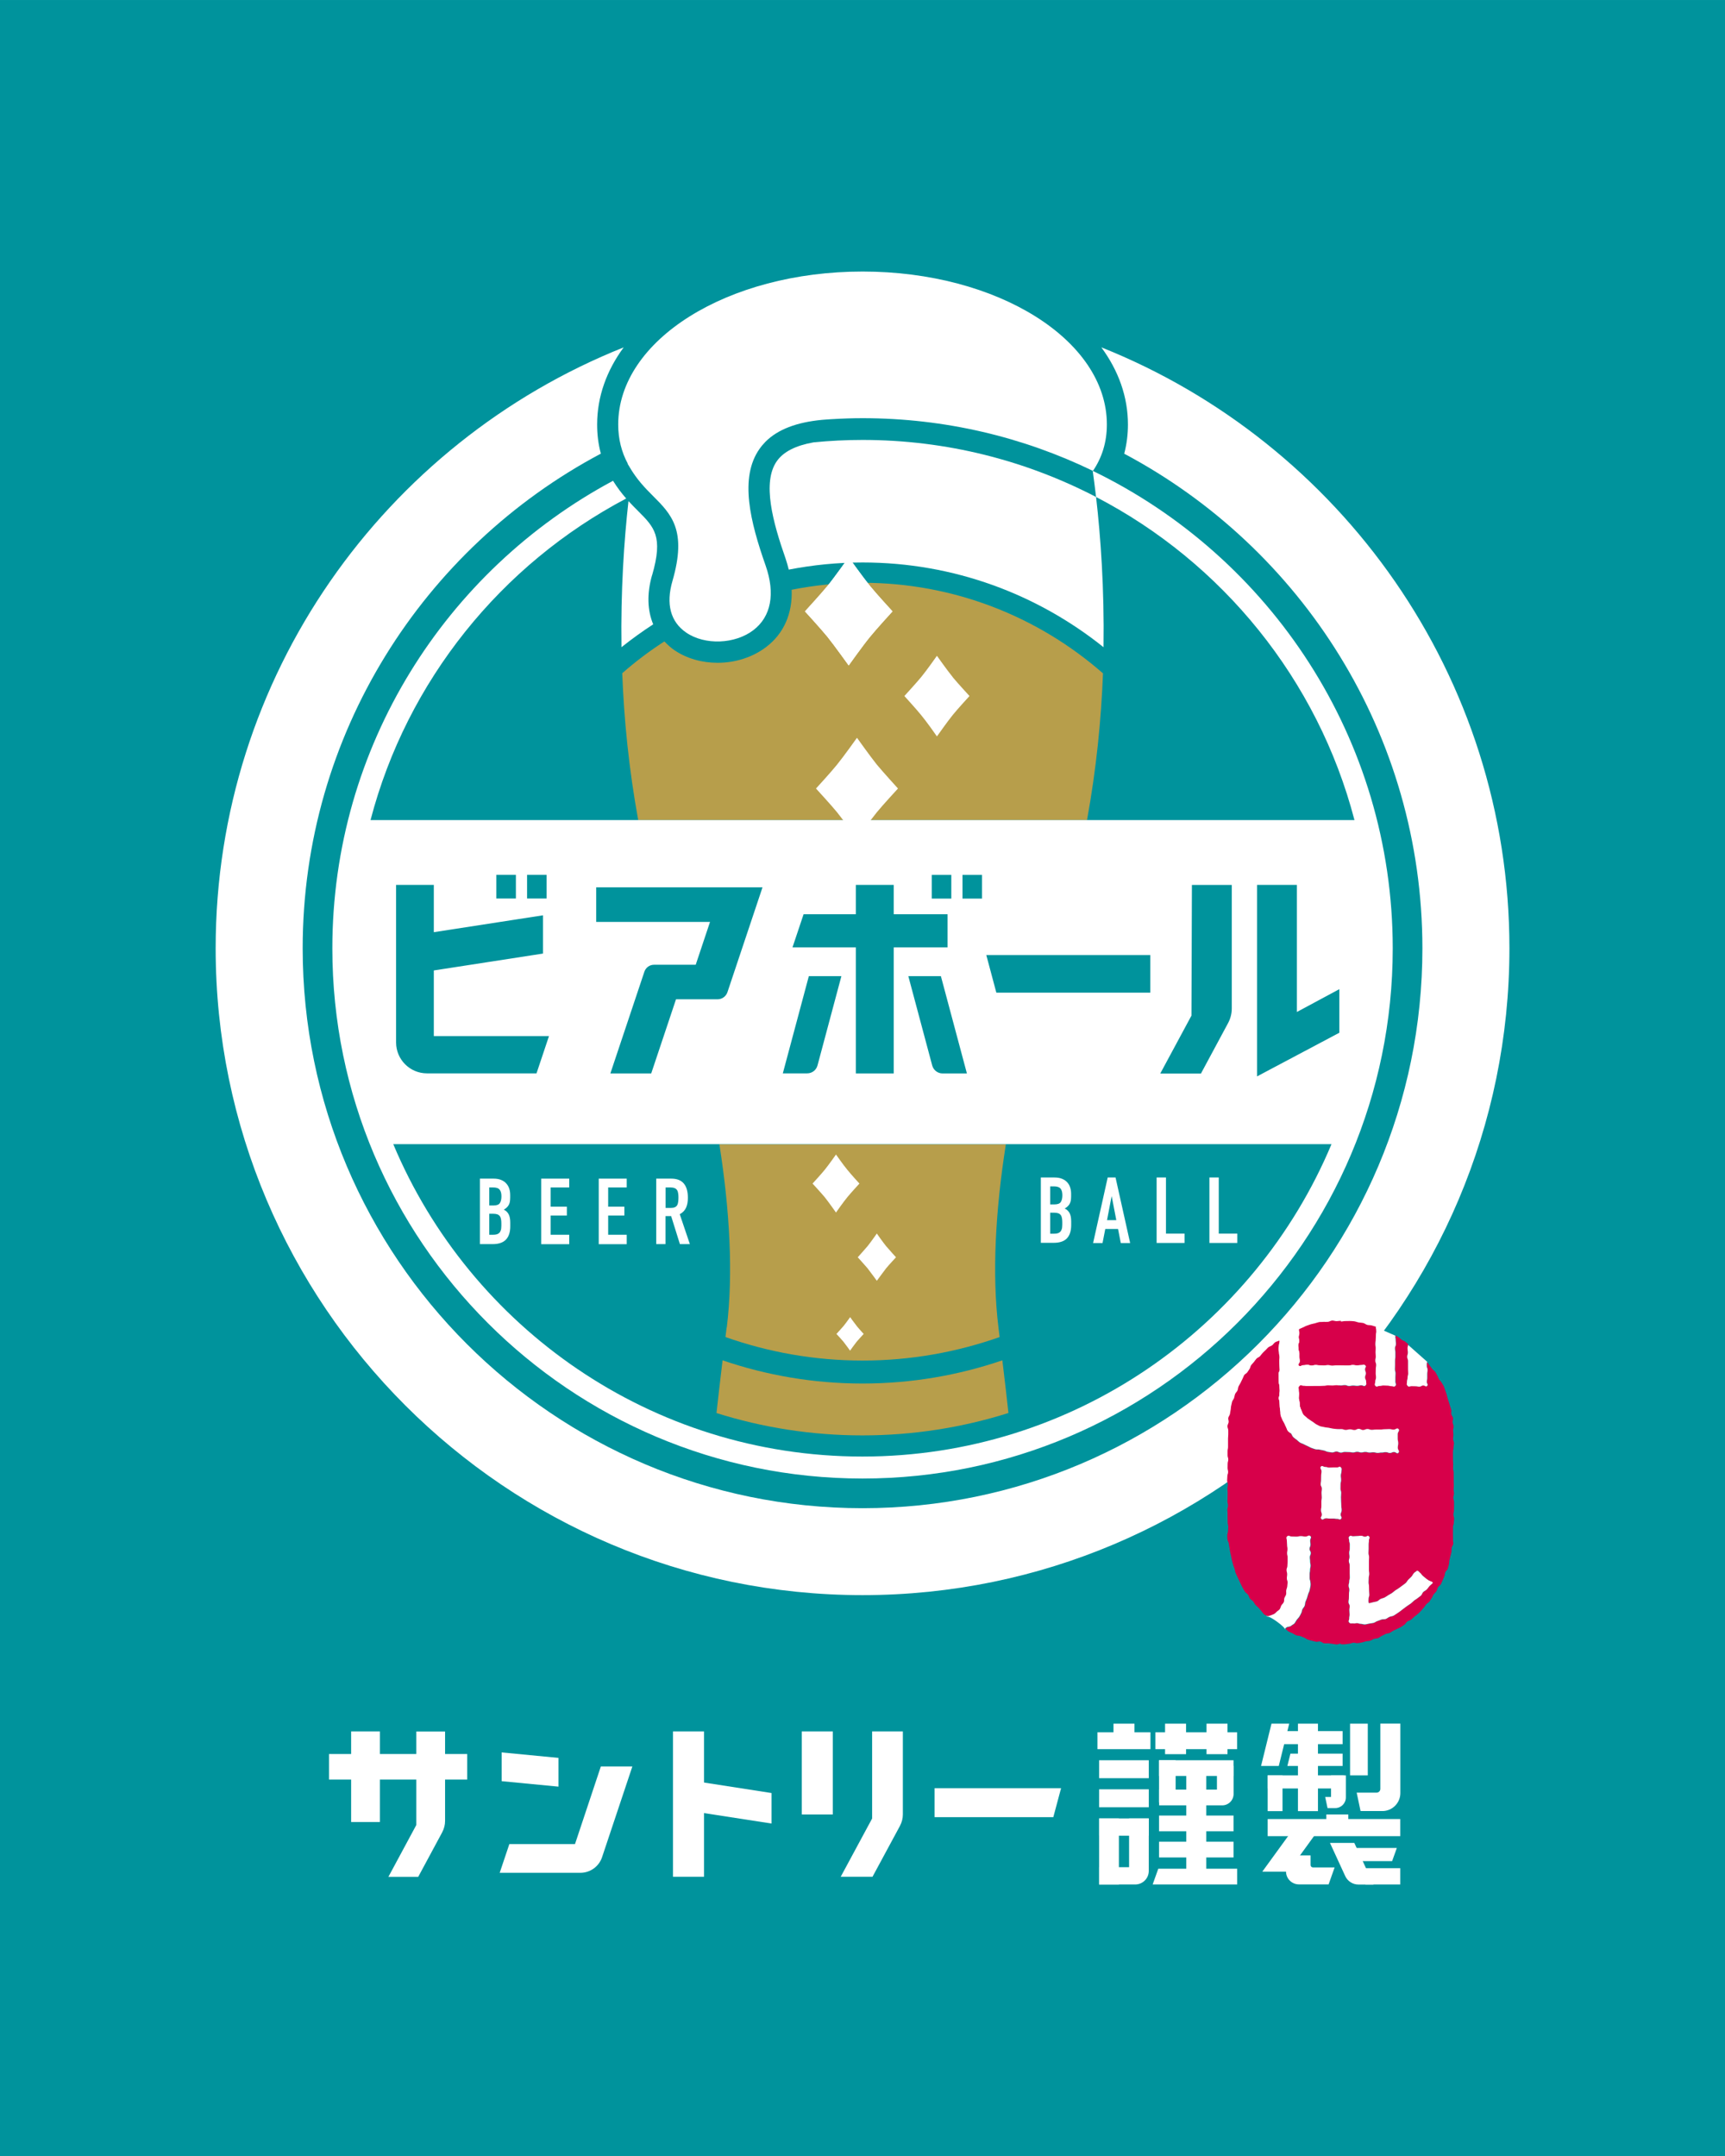 <?xml version="1.0" encoding="UTF-8"?><svg id="_レイヤー_2" xmlns="http://www.w3.org/2000/svg" width="80mm" height="100mm" viewBox="0 0 226.77 283.46"><defs><style>.cls-1{fill:#00939c;}.cls-2{fill:#fff;}.cls-3{fill:#b79e4b;}.cls-4{fill:#d7004a;}</style></defs><g id="_背景_テキスト"><rect class="cls-1" width="226.77" height="283.46"/></g><g id="_ロゴ"><g><g><g><polygon class="cls-2" points="177.7 244.69 183.01 244.69 183.63 242.96 177.7 242.96 177.7 244.69"/><rect class="cls-2" x="177.48" y="226.62" width="2.33" height="6.8"/><rect class="cls-2" x="166.65" y="239.16" width="17.43" height="2.25"/><rect class="cls-2" x="174.36" y="238.56" width="2.89" height="1.84"/><polygon class="cls-2" points="165.94 246.08 169.35 246.08 173.8 239.94 170.4 239.94 165.94 246.08"/><path class="cls-2" d="M180.56,247.76l-2.52-5.46h-3.2l2,4.35c.31,.68,.99,1.12,1.74,1.12h1.97Z"/><path class="cls-2" d="M172.29,245.22v-1.28h-3.23v2.11c0,.94,.76,1.7,1.7,1.7h3.9l.79-2.23h-2.85c-.17,0-.31-.14-.31-.31Z"/><rect class="cls-2" x="166.2" y="231.06" width="11.5" height="2.63" transform="translate(404.32 60.42) rotate(90)"/><rect class="cls-2" x="166.65" y="233.42" width="1.95" height="4.7"/><rect class="cls-2" x="166.65" y="233.42" width="10.01" height="1.72"/><rect class="cls-2" x="167.95" y="227.6" width="8.55" height="1.72"/><path class="cls-2" d="M174.98,233.42v2.84h-.77l.31,1.46h1.01c.77,0,1.4-.63,1.4-1.4v-2.9h-1.95Z"/><rect class="cls-2" x="179.5" y="245.62" width="4.58" height="2.14"/><path class="cls-2" d="M181.46,226.62v8.57c0,.28-.22,.5-.5,.5h-2.61l.51,2.42h2.87c1.3,0,2.36-1.06,2.36-2.36v-9.14h-2.63Z"/><polygon class="cls-2" points="169.64 230.56 169.24 232.18 176.5 232.18 176.5 230.56 169.64 230.56"/><polygon class="cls-2" points="167.15 226.62 165.78 232.18 168.11 232.18 169.48 226.62 167.15 226.62"/></g><g><rect class="cls-2" x="144.49" y="239.08" width="2.6" height="8.68"/><rect class="cls-2" x="144.49" y="239.08" width="6.53" height="2.27"/><rect class="cls-2" x="152.37" y="238.7" width="9.79" height="2.07"/><rect class="cls-2" x="151.89" y="227.75" width="10.74" height="2.22"/><rect class="cls-2" x="150.34" y="238.05" width="13.86" height="2.63" transform="translate(396.63 82.1) rotate(90)"/><rect class="cls-2" x="152.37" y="242.14" width="9.79" height="2.07"/><rect class="cls-2" x="144.49" y="235.25" width="6.53" height="2.36"/><rect class="cls-2" x="144.49" y="231.43" width="6.53" height="2.36"/><rect class="cls-2" x="144.27" y="227.75" width="6.97" height="2.22"/><rect class="cls-2" x="146.42" y="226.58" width="2.68" height="2.76" transform="translate(375.72 80.2) rotate(90)"/><g><rect class="cls-2" x="152.53" y="227.25" width="4.01" height="2.76" transform="translate(383.17 74.09) rotate(90)"/><rect class="cls-2" x="157.98" y="227.25" width="4.01" height="2.76" transform="translate(388.62 68.64) rotate(90)"/></g><path class="cls-2" d="M148.43,239.08v6.41h-3.94v2.27h4.75c.99,0,1.78-.8,1.78-1.78v-6.9h-2.6Z"/><g><rect class="cls-2" x="152.37" y="231.43" width="2.18" height="5.56"/><rect class="cls-2" x="152.37" y="231.43" width="9.79" height="2.07"/><path class="cls-2" d="M159.98,232.16v3.13h-7.6v2.07h8.29c.83,0,1.5-.67,1.5-1.5v-3.7h-2.18Z"/></g><polygon class="cls-2" points="152.27 245.69 151.53 247.76 162.64 247.76 162.64 245.69 152.27 245.69"/></g></g><g><g><path class="cls-2" d="M78.99,232.24l-3.4,10.21h-8.63l-1.27,3.78h10.6c1.3,0,2.45-.83,2.86-2.06l3.98-11.92h-4.15Z"/><rect class="cls-2" x="43.25" y="230.61" width="18.17" height="3.36"/><polygon class="cls-2" points="73.42 231.12 65.95 230.4 65.95 234.18 73.42 234.9 73.42 231.12"/><rect class="cls-2" x="46.16" y="227.64" width="3.78" height="11.91"/><polygon class="cls-2" points="88.62 233.75 88.62 237.77 101.43 239.75 101.43 235.74 88.62 233.75"/><rect class="cls-2" x="88.47" y="227.64" width="4.08" height="19.11"/><rect class="cls-2" x="105.4" y="227.64" width="4.08" height="10.92"/><path class="cls-2" d="M118.32,240.03c.24-.45,.37-.96,.37-1.47v-10.92h-4.04v11.45l-4.13,7.66h4.18l3.62-6.71Z"/><path class="cls-2" d="M58.14,240.88c.24-.45,.37-.96,.37-1.47v-11.76h-3.78v12.29l-3.67,6.82h3.92l3.16-5.87Z"/><polygon class="cls-2" points="139.49 235.1 138.47 238.91 122.86 238.91 122.86 235.1 139.49 235.1"/></g><g><path class="cls-3" d="M144.98,88.51c-8.45-7.39-19.51-11.89-31.59-11.89-3.19,0-6.31,.32-9.32,.92,.12,3.09-1,5.73-3.33,7.51-1.81,1.39-4.12,2.09-6.41,2.09-2.03,0-4.05-.55-5.69-1.67-.49-.34-.91-.73-1.3-1.14-1.95,1.26-3.8,2.65-5.54,4.18,.23,6.05,.87,12.58,2.1,19.31h59c1.23-6.73,1.87-13.26,2.1-19.31Z"/><path class="cls-3" d="M95.52,174.55c-.05,.44-.1,.83-.15,1.24,5.64,1.99,11.7,3.09,18.02,3.09s12.38-1.1,18.02-3.09c-.05-.41-.1-.8-.15-1.24-.87-7.04-.39-15.45,.97-24.1h-37.66c1.36,8.65,1.84,17.06,.97,24.1Z"/><path class="cls-2" d="M115.28,100.54c-.9-1.12-2.62-3.54-2.62-3.54,0,0-1.72,2.42-2.63,3.54-.75,.94-2.76,3.13-2.76,3.13,0,0,2.01,2.19,2.76,3.11,.88,1.09,2.58,3.45,2.62,3.53h.01s0,0,0,0c.04-.08,1.73-2.44,2.62-3.53,.76-.93,2.77-3.11,2.77-3.11,0,0-2-2.2-2.77-3.13Z"/><path class="cls-2" d="M111.4,153.81c-.52-.62-1.5-2.02-1.5-2.02,0,0-.98,1.4-1.49,2.02-.44,.54-1.59,1.8-1.59,1.8,0,0,1.15,1.25,1.59,1.78,.51,.63,1.46,1.99,1.49,2.03h0s0,0,0,0c.02-.04,.98-1.4,1.5-2.03,.43-.53,1.58-1.78,1.58-1.78,0,0-1.15-1.26-1.58-1.8Z"/><path class="cls-2" d="M116.49,163.84c-.42-.52-1.22-1.65-1.22-1.66,0,0-.8,1.14-1.22,1.66-.36,.43-1.29,1.46-1.29,1.46,0,0,.92,1.01,1.29,1.45,.41,.52,1.2,1.62,1.22,1.64h0s0,0,0,0c.03-.02,.81-1.12,1.22-1.64,.36-.44,1.3-1.45,1.3-1.45,0,0-.94-1.03-1.3-1.46Z"/><path class="cls-2" d="M112.63,174.34c-.3-.37-.87-1.17-.87-1.17,0,0-.57,.81-.87,1.17-.26,.31-.93,1.04-.93,1.04,0,0,.67,.72,.92,1.02,.3,.38,.86,1.16,.87,1.18h0s.57-.81,.87-1.18c.26-.31,.92-1.02,.92-1.02,0,0-.67-.73-.92-1.04Z"/><path class="cls-2" d="M125.26,89.04c-.72-.88-2.09-2.82-2.09-2.82,0,0-1.36,1.94-2.09,2.82-.61,.74-2.19,2.47-2.19,2.47,0,0,1.6,1.75,2.19,2.49,.72,.86,2.06,2.76,2.09,2.82h0c.05-.06,1.37-1.95,2.08-2.82,.6-.75,2.2-2.49,2.2-2.49,0,0-1.6-1.74-2.2-2.47Z"/><path class="cls-2" d="M144.79,45.68c2.24,3.04,3.49,6.48,3.49,10.14,0,1.25-.15,2.54-.49,3.83,23.29,12.37,39.2,36.88,39.2,65.04,0,40.58-33.02,73.6-73.6,73.6S39.79,165.26,39.79,124.68c0-28.16,15.91-52.67,39.2-65.04-.35-1.29-.49-2.57-.49-3.83,0-3.66,1.25-7.1,3.49-10.14-31.39,12.52-53.64,43.2-53.64,79.01,0,46.89,38.15,85.04,85.04,85.04s85.04-38.15,85.04-85.04c0-35.8-22.25-66.48-53.64-79.01Z"/><path class="cls-3" d="M132.57,185.78c-.18-1.7-.44-3.96-.8-6.93-5.78,1.97-11.96,3.05-18.39,3.05s-12.61-1.08-18.39-3.05c-.36,2.97-.61,5.24-.8,6.93,6.06,1.91,12.5,2.94,19.18,2.94s13.12-1.03,19.18-2.94Z"/><g><g><path class="cls-2" d="M63.09,163.58v-8.62h1.8c.39,0,.73,.06,1.01,.18,.28,.12,.51,.28,.68,.49,.18,.2,.3,.43,.38,.69s.11,.53,.11,.82v.31c0,.23-.02,.43-.05,.59s-.09,.3-.16,.42c-.14,.23-.35,.42-.63,.58,.29,.14,.5,.34,.64,.61,.14,.27,.21,.63,.21,1.09v.48c0,.76-.18,1.34-.55,1.74-.37,.4-.95,.61-1.76,.61h-1.68Zm1.23-7.46v2.37h.56c.41,0,.69-.1,.83-.31,.14-.21,.21-.51,.21-.9s-.08-.68-.24-.87c-.16-.2-.44-.29-.85-.29h-.51Zm0,3.46v2.76h.53c.25,0,.45-.04,.59-.11,.14-.07,.25-.17,.32-.3,.07-.13,.12-.28,.13-.46,.02-.18,.02-.37,.02-.58s-.01-.41-.04-.57-.07-.3-.15-.41c-.08-.11-.19-.2-.33-.25-.14-.05-.32-.08-.54-.08h-.54Z"/><path class="cls-2" d="M71.15,163.58v-8.62h3.68v1.16h-2.44v2.53h2.13v1.16h-2.13v2.53h2.44v1.24h-3.68Z"/><path class="cls-2" d="M78.71,163.58v-8.62h3.68v1.16h-2.44v2.53h2.13v1.16h-2.13v2.53h2.44v1.24h-3.68Z"/><path class="cls-2" d="M86.27,163.58v-8.62h1.98c1.45,0,2.18,.84,2.18,2.53,0,.51-.08,.94-.24,1.29-.16,.36-.43,.64-.83,.86l1.33,3.93h-1.31l-1.15-3.68h-.74v3.68h-1.23Zm1.23-7.46v2.69h.7c.22,0,.39-.03,.52-.09,.13-.06,.23-.15,.3-.26,.06-.11,.11-.25,.13-.42,.02-.17,.04-.36,.04-.57s-.01-.41-.04-.58c-.02-.17-.07-.31-.15-.43-.15-.23-.44-.34-.87-.34h-.64Z"/></g><g><path class="cls-2" d="M136.83,163.43v-8.62h1.8c.39,0,.73,.06,1.01,.18s.51,.28,.68,.48c.18,.2,.3,.43,.38,.7s.11,.53,.11,.82v.31c0,.23-.02,.43-.05,.59-.04,.16-.09,.3-.16,.42-.14,.23-.35,.42-.63,.58,.29,.14,.5,.34,.64,.6,.14,.27,.21,.63,.21,1.09v.48c0,.76-.18,1.34-.55,1.74-.37,.4-.95,.6-1.76,.6h-1.68Zm1.23-7.45v2.37h.56c.41,0,.69-.1,.83-.31,.14-.21,.21-.51,.21-.9s-.08-.68-.24-.87c-.16-.19-.44-.29-.85-.29h-.51Zm0,3.46v2.76h.53c.25,0,.45-.04,.59-.11,.14-.07,.25-.17,.32-.3,.07-.13,.12-.28,.13-.46,.02-.18,.02-.37,.02-.58s-.01-.41-.04-.57-.07-.3-.15-.41c-.08-.11-.19-.2-.33-.25s-.32-.08-.54-.08h-.54Z"/><path class="cls-2" d="M143.7,163.43l1.92-8.62h1.03l1.92,8.62h-1.23l-.36-1.85h-1.68l-.36,1.85h-1.23Zm3.05-3.01l-.6-3.12h-.02l-.6,3.12h1.23Z"/><path class="cls-2" d="M152.05,163.43v-8.62h1.23v7.38h2.44v1.23h-3.68Z"/><path class="cls-2" d="M158.99,163.43v-8.62h1.23v7.38h2.44v1.23h-3.68Z"/></g></g><g><path class="cls-4" d="M187.64,179.03c-.08,.25-.06,.27-.06,.53s.11,.26,.11,.53-.05,.26-.05,.53,0,.26,0,.53-.05,.27-.05,.53,.23,.32,.04,.51-.24-.05-.5-.05-.26,.15-.52,.15-.26-.05-.52-.05-.26-.01-.52-.01-.32,.15-.5-.04-.09-.25-.09-.53,.08-.27,.08-.55,.08-.27,.08-.55-.02-.27-.02-.55,0-.27,0-.55,0-.27,0-.54-.11-.27-.11-.55,.09-.27,.09-.55-.04-.28-.04-.55,.11-.29,.06-.56c-.11-.07-.26-.23-.41-.34-.12-.09-.31-.12-.44-.22s-.25-.23-.38-.32c-.15-.11-.31-.18-.42-.25-.06,.27,.03,.27,.03,.55s.04,.28,.04,.55-.13,.27-.13,.55,.05,.27,.05,.55,0,.28,0,.55-.04,.28-.04,.55,0,.27,0,.55-.02,.27-.02,.55,.08,.28,.08,.55-.02,.28-.02,.55,0,.28,0,.55,.2,.35,0,.55c-.18,.19-.25,.04-.51,.04s-.26-.07-.52-.07-.26-.02-.52-.02-.26,.06-.52,.06-.36,.2-.54,0c-.19-.2-.03-.29-.03-.57s.1-.28,.1-.55-.04-.28-.04-.55,.01-.28,.01-.55,.05-.28,.05-.55-.11-.28-.11-.55,.06-.28,.06-.55-.03-.28-.03-.55,.02-.28,.02-.55-.04-.28-.04-.55,.04-.28,.04-.56,.03-.28,.03-.56,.05-.28,.05-.56,0-.29-.08-.56c-.18-.06-.37-.12-.56-.17s-.39-.02-.58-.07-.35-.21-.54-.25-.39-.04-.58-.07-.38-.12-.57-.15-.39-.03-.59-.04-.39,.02-.59,.01-.39,.06-.59,.06c0,0,0-.1,0-.1-.2,0-.39,.05-.57,.05-.2,0-.4-.09-.58-.08-.2,.01-.38,.16-.56,.17-.2,.02-.39-.01-.57,0-.2,.03-.4,0-.58,.03-.19,.04-.38,.11-.55,.16s-.38,.07-.56,.13-.36,.13-.54,.19-.34,.17-.52,.24c-.17,.06-.31,.15-.49,.22-.08,.25,.05,.25,.05,.52s-.09,.27-.09,.53,.07,.26,.07,.53-.13,.27-.13,.53,.04,.26,.04,.53,.11,.26,.11,.53-.01,.27,0,.53,.05,.27,.05,.53-.31,.4-.12,.58,.32-.06,.59-.06,.27-.05,.54-.05,.27,.1,.54,.1,.27-.08,.54-.08,.27,.05,.54,.05,.27,.02,.55,.02,.27-.05,.54-.05,.27,.08,.54,.08,.27-.04,.55-.04,.27,0,.54,0,.27,.01,.54,.01,.27,0,.54,0,.27-.07,.55-.07,.27,.06,.55,.06,.27-.05,.55-.05,.34-.13,.54,.06-.04,.25-.04,.51,.11,.26,.11,.53-.11,.26-.11,.53,.14,.26,.14,.53,.11,.35-.08,.53-.28-.02-.55-.02-.27,.07-.54,.07-.27-.04-.54-.04-.27,.06-.54,.06-.27-.12-.54-.12-.27,.05-.55,.05-.27-.07-.54-.07-.27,.05-.54,.05-.27-.02-.55-.02-.27,.05-.54,.05-.27,.02-.54,.02-.27,0-.54,0-.27,.01-.55,.01-.27,.01-.55,.01-.27-.04-.55-.04-.31-.17-.51,.03-.1,.24-.1,.52,.04,.28,.04,.56-.03,.28-.03,.56c0,.09,.08,.28,.11,.55,.02,.16,0,.35,.05,.55,.05,.16,.11,.34,.2,.52,.07,.16,.12,.35,.23,.51,.1,.14,.27,.24,.41,.38,.12,.12,.29,.21,.44,.33,.14,.11,.28,.2,.45,.3,.15,.09,.28,.24,.46,.32,.16,.07,.32,.18,.5,.24,.17,.06,.36,.06,.55,.11,.17,.04,.36,.04,.55,.08,.17,.03,.35,.08,.54,.11,.18,.02,.36,.04,.55,.06,.18,.01,.36-.02,.56,0,.29,0,.28,.11,.57,.11s.29-.08,.57-.08,.29,.09,.57,.09,.29-.15,.57-.15,.29,.15,.57,.15,.29-.13,.57-.13,.29,.11,.57,.11,.29-.04,.57-.04,.29,0,.57,0,.29-.04,.58-.04,.29-.02,.58-.02,.29,.07,.58,.07,.44-.29,.64-.08-.11,.36-.11,.66,0,.3,0,.6,.07,.3,.07,.6-.06,.3-.06,.61,.29,.42,.09,.65c-.18,.2-.32-.1-.59-.1s-.27,.13-.53,.13-.27-.11-.53-.11-.27,.06-.54,.05-.27,.06-.54,.05-.27-.08-.54-.08-.27,.04-.54,.03-.27-.08-.54-.08-.27,.07-.54,.07-.27-.09-.53-.09-.27,.09-.54,.09-.27-.05-.54-.05-.27-.02-.54-.02-.27,.09-.54,.09c-.19,0-.37-.14-.56-.15s-.39,.14-.57,.13c-.19-.01-.38-.06-.56-.08-.19-.02-.36-.15-.54-.18-.19-.03-.37-.07-.54-.11-.19-.04-.39,0-.56-.05-.18-.05-.36-.12-.53-.18-.18-.06-.34-.17-.5-.24-.18-.08-.34-.16-.5-.24-.17-.09-.36-.13-.51-.23-.16-.1-.29-.25-.43-.36-.15-.12-.31-.22-.44-.34s-.18-.34-.3-.48-.33-.22-.43-.37-.14-.35-.23-.51-.15-.34-.23-.5c-.08-.17-.2-.32-.26-.49-.06-.18-.17-.34-.21-.52-.05-.19-.02-.39-.05-.56-.04-.2-.05-.38-.07-.55-.02-.21-.03-.39-.03-.55-.01-.33-.11-.53-.11-.55,0-.27,.09-.27,.09-.54s.04-.27,.04-.54-.03-.27-.03-.54-.09-.27-.09-.55-.02-.27-.02-.54-.01-.27-.01-.54,.15-.27,.15-.55-.03-.27-.03-.55-.02-.27-.02-.55,.04-.27,.04-.54-.07-.27-.07-.55-.07-.27-.07-.55,.06-.27,.06-.55,.12-.3,.04-.56c-.16,.09-.38,.12-.54,.22s-.25,.28-.39,.39-.34,.15-.49,.26-.25,.27-.39,.39-.26,.25-.39,.38-.22,.29-.34,.42-.33,.18-.46,.32-.22,.29-.33,.43-.25,.27-.36,.41-.12,.36-.22,.51-.2,.3-.3,.45-.33,.22-.42,.38-.13,.34-.22,.5-.16,.33-.24,.49-.19,.31-.27,.48-.06,.37-.14,.54-.24,.29-.31,.46-.08,.36-.14,.53-.21,.31-.26,.49-.07,.36-.12,.53-.03,.37-.07,.54-.05,.36-.09,.54-.19,.34-.22,.51,.07,.38,.05,.55-.15,.35-.16,.53,.11,.37,.11,.55,0,.36,0,.54c0,.28-.03,.28-.03,.55s0,.28,0,.55,0,.28,0,.55-.06,.28-.06,.55,0,.28,0,.55,.09,.28,.09,.55-.08,.28-.08,.55-.01,.28-.01,.55,.07,.28,.07,.55-.1,.28-.1,.55-.03,.28-.03,.55,.1,.28,.1,.55-.06,.28-.06,.55,.03,.28,.03,.55-.01,.28-.01,.55-.02,.28-.02,.55,.08,.28,.08,.55-.09,.28-.09,.55,.03,.28,.03,.55,0,.28,0,.56,.01,.28,.01,.56,.08,.28,.08,.56-.03,.28-.03,.56c0,.19-.1,.38-.1,.56s0,.38,.02,.56,.16,.36,.18,.55,.06,.37,.09,.55,.05,.37,.09,.55,.08,.36,.12,.54,.06,.37,.11,.55,.09,.36,.14,.54,.12,.35,.19,.53,.07,.37,.14,.55,.15,.34,.23,.51,.16,.34,.24,.51,.15,.34,.24,.51,.15,.34,.25,.5,.18,.33,.28,.48,.3,.25,.41,.4,.14,.36,.25,.51,.32,.23,.43,.37,.19,.33,.31,.47,.28,.24,.41,.38,.23,.3,.36,.43,.22,.31,.36,.43,.34,.14,.48,.27c.11-.06,.25-.06,.41-.13,.14-.06,.3-.11,.43-.17,.16-.08,.26-.2,.35-.29,.12-.13,.31-.2,.41-.35s.13-.34,.21-.49,.25-.28,.32-.43,.03-.37,.08-.53c.05-.17,.19-.32,.23-.49,.04-.18,0-.37,.02-.54,.03-.19,.12-.36,.13-.51,.03-.31,.05-.51,.05-.52,0-.28-.1-.28-.1-.55s.04-.28,.04-.55-.08-.28-.08-.55,.11-.28,.11-.55,.03-.28,.03-.55,0-.28,0-.55-.07-.28-.07-.55,.05-.28,.05-.55-.05-.28-.05-.55-.03-.28-.03-.56-.17-.37,.04-.56c.22-.2,.3,.02,.6,.02s.3,.02,.6,.02,.3-.07,.6-.07,.3,.06,.61,.06,.41-.27,.64-.06c.2,.18-.03,.31-.03,.58s.04,.27,.04,.55-.12,.27-.12,.55,.16,.27,.16,.55-.13,.27-.13,.55,.04,.27,.04,.55,.06,.27,.06,.55-.07,.27-.07,.55-.05,.28-.05,.55,0,.28,0,.55,.09,.28,.1,.55c0,.02,.04,.23,0,.54-.02,.15-.06,.33-.11,.52-.03,.16-.14,.32-.19,.5-.04,.16-.09,.33-.15,.51-.05,.16-.14,.32-.2,.49-.06,.16-.04,.36-.11,.53s-.21,.29-.29,.45-.08,.36-.16,.51-.16,.32-.25,.47-.24,.27-.34,.41-.17,.32-.29,.46-.32,.19-.44,.32c-.07,.08-.25,.09-.42,.15s-.28,.19-.36,.25c.16,.09,.25,.25,.41,.34s.34,.14,.5,.22,.31,.2,.48,.27,.38,.04,.55,.1,.33,.15,.51,.21,.32,.2,.49,.26,.35,.1,.53,.15,.36,.09,.53,.13,.39-.07,.57-.03,.33,.21,.51,.24,.37-.01,.55,0,.36,.05,.54,.07,.36,.07,.55,.08,.37-.12,.55-.12c0,0,0,.1,0,.1,.19,0,.37,.01,.56,0s.37-.07,.55-.08,.36-.11,.54-.13,.39,.09,.57,.06,.37-.05,.55-.09,.36-.11,.54-.15,.38-.03,.55-.08,.33-.18,.51-.24,.38-.04,.55-.11,.31-.22,.48-.29,.33-.17,.5-.25,.38-.06,.54-.14,.31-.21,.47-.29,.34-.15,.5-.24,.35-.14,.5-.24,.31-.2,.46-.31,.23-.31,.38-.42,.36-.13,.51-.25,.27-.26,.41-.38,.3-.22,.44-.34,.27-.25,.4-.39,.24-.28,.37-.42,.21-.31,.33-.45,.3-.23,.42-.37,.2-.32,.31-.46,.16-.34,.26-.49,.27-.26,.37-.42,.11-.36,.21-.52,.3-.26,.39-.42,.14-.35,.22-.51,.14-.34,.22-.51,.06-.37,.13-.54,.27-.29,.33-.47,.08-.36,.14-.54,.02-.38,.07-.56,.09-.36,.13-.54,.11-.35,.14-.54,0-.37,.03-.56,.19-.35,.21-.53-.05-.38-.04-.56,0-.37,0-.55,0-.37,0-.55c0-.28,0-.28,0-.55s.11-.28,.11-.55,.04-.28,.04-.55-.09-.28-.09-.55,.07-.28,.07-.55,.01-.28,.01-.55,0-.28,0-.55-.1-.28-.1-.55,.09-.28,.09-.55-.05-.28-.05-.55,.03-.28,.03-.55-.02-.28-.02-.55,0-.28,0-.55,0-.28,0-.55-.08-.28-.08-.55,.02-.28,.02-.55-.03-.28-.03-.55,0-.28,0-.55,0-.28,0-.55,.07-.28,.07-.56,.06-.28,.06-.56-.12-.28-.12-.56,.04-.28,.04-.56c0-.18-.03-.37-.04-.55s.08-.37,.07-.55-.11-.36-.13-.54,.09-.38,.06-.56-.2-.34-.23-.52,.04-.38,0-.55-.13-.34-.17-.52-.11-.35-.16-.52-.11-.35-.16-.52-.08-.36-.14-.53-.11-.35-.18-.52-.11-.35-.19-.52-.2-.31-.28-.47-.25-.28-.34-.43-.13-.35-.23-.5-.16-.33-.27-.48-.29-.23-.4-.38-.2-.3-.32-.44-.22-.3-.34-.44Zm-13.92,20.68c-.19-.21,.06-.28,.06-.56s-.11-.29-.11-.57,.05-.28,.05-.57,0-.28,0-.57,.05-.29,.05-.57-.03-.29-.03-.57,.04-.29,.04-.57-.15-.28-.15-.57,.05-.29,.05-.57,.01-.29,.01-.57,.05-.29,.05-.57-.27-.41-.08-.62c.17-.19,.31,.05,.57,.05s.26,.08,.52,.08,.26-.02,.52-.02,.26,0,.52,0,.3-.21,.48-.02c.19,.21,.1,.24,.1,.53s-.09,.29-.09,.57,.04,.28,.04,.57-.07,.28-.07,.57-.01,.29-.01,.57,.09,.29,.09,.57-.03,.29-.03,.57,.02,.28,.02,.57,.03,.29,.03,.57,.04,.29,.04,.57-.13,.29-.13,.57,.25,.35,.05,.56c-.17,.19-.25,0-.5,0s-.26-.04-.52-.04-.26,0-.52,0-.28-.07-.54-.02c-.27,.06-.32,.26-.5,.07Zm5.19,13.79c-.25,0-.39-.08-.42-.08-.28-.04-.3,.07-.58,.03s-.36,.09-.55-.12c-.18-.2,0-.26,0-.53s.05-.27,.05-.54-.03-.27-.03-.54,.04-.27,.04-.54-.15-.27-.15-.54,.05-.27,.05-.54,.01-.27,.01-.54,.05-.27,.05-.54-.1-.27-.1-.54,.08-.27,.08-.54,.08-.27,.08-.54-.02-.27-.02-.54,0-.27,0-.54,0-.27,0-.54-.11-.27-.11-.54,.09-.27,.09-.54-.04-.27-.04-.54,.07-.27,.07-.54,.01-.27,.01-.54-.09-.27-.09-.54-.16-.33,.03-.53,.24-.02,.5-.02,.26-.03,.52-.03,.26-.04,.52-.04,.26,.13,.52,.13,.33-.24,.51-.05c.19,.2,0,.26,0,.54s-.04,.28-.04,.55,0,.27,0,.55-.02,.27-.02,.55,.08,.27,.08,.55-.02,.28-.02,.55,0,.27,0,.55,0,.27,0,.55,.04,.28,.04,.55-.07,.28-.07,.55-.02,.28-.02,.55,.06,.27,.06,.55,.01,.28,.01,.55,.03,.28,.03,.55-.1,.28-.1,.55-.04,.29,.04,.56c.16-.04,.36-.07,.55-.13,.17-.05,.36-.06,.55-.13,.16-.06,.29-.24,.47-.32,.16-.07,.35-.1,.53-.19,.16-.08,.3-.2,.47-.3,.15-.09,.32-.17,.48-.28,.15-.1,.28-.23,.44-.35,.15-.11,.32-.18,.47-.3,.14-.11,.31-.21,.45-.33s.31-.21,.45-.34,.21-.31,.35-.45,.26-.26,.4-.39,.2-.32,.32-.46,.29-.18,.42-.33c.24,.09,.2,.14,.4,.31s.15,.22,.35,.39,.21,.16,.4,.33,.23,.13,.43,.31,.33,.08,.46,.3c-.12,.14-.33,.29-.45,.43s-.22,.3-.35,.44-.33,.2-.46,.33-.17,.36-.31,.48-.31,.22-.45,.34-.32,.2-.46,.32-.27,.26-.41,.37-.31,.21-.46,.31-.3,.23-.45,.33-.29,.24-.44,.34c-.16,.1-.3,.23-.45,.32-.17,.09-.31,.22-.47,.3-.17,.09-.38,.08-.54,.16-.17,.08-.32,.21-.49,.28-.18,.07-.4,0-.57,.07-.18,.06-.35,.15-.52,.2-.19,.05-.34,.2-.51,.24-.19,.04-.38,.06-.55,.09-.2,.03-.38,.1-.55,.11-.22,.02-.41-.07-.56-.07Z"/><g><path class="cls-2" d="M168.13,176.78c0,.27-.06,.27-.06,.55,0,.27,.07,.27,.07,.55,0,.27,.07,.27,.07,.55,0,.27-.04,.27-.04,.54,0,.27,.03,.27,.03,.55s.03,.27,.03,.55c0,.27-.15,.27-.15,.55,0,.27,.01,.27,.01,.54,0,.27,.02,.27,.02,.54,0,.27,.09,.27,.09,.55s.03,.27,.03,.54-.04,.27-.04,.54c0,.27-.09,.27-.09,.54,0,.02,.1,.22,.11,.55,0,.16,.01,.34,.03,.55,.02,.17,.04,.35,.07,.55,.03,.17,0,.37,.05,.56,.05,.17,.15,.34,.21,.52,.06,.17,.18,.32,.26,.49,.08,.16,.14,.34,.23,.5,.09,.16,.12,.36,.23,.51,.1,.15,.31,.22,.43,.37,.12,.14,.16,.35,.3,.48,.13,.13,.29,.23,.44,.34,.14,.11,.27,.26,.43,.36,.15,.1,.35,.14,.51,.23,.16,.09,.33,.16,.5,.24,.17,.07,.32,.18,.5,.24,.17,.06,.35,.13,.53,.18,.17,.05,.38,0,.56,.05,.18,.04,.35,.08,.54,.11,.18,.03,.35,.16,.54,.18,.18,.02,.37,.07,.56,.08,.18,.01,.38-.13,.57-.13,.18,0,.37,.15,.56,.15,.27,0,.27-.09,.54-.09,.27,0,.27,.02,.54,.02,.27,0,.27,.05,.54,.05,.27,0,.27-.09,.54-.09,.27,0,.27,.09,.53,.09,.27,0,.27-.07,.54-.07,.27,0,.27,.08,.54,.08,.27,0,.27-.04,.54-.03,.27,0,.27,.08,.54,.08,.27,0,.27-.06,.54-.05,.27,0,.27-.06,.54-.05,.27,0,.27,.11,.53,.11,.27,0,.27-.13,.53-.13,.27,0,.41,.3,.59,.1,.2-.23-.09-.35-.09-.65s.06-.3,.06-.61-.07-.3-.07-.6,0-.3,0-.6,.32-.44,.11-.66c-.2-.21-.35,.08-.64,.08s-.29-.07-.58-.07-.29,.02-.58,.02-.29,.04-.58,.04-.29,0-.57,0-.29,.04-.57,.04-.29-.11-.57-.11-.29,.13-.57,.13-.29-.15-.57-.15-.29,.15-.57,.15-.29-.09-.57-.09-.29,.08-.57,.08-.28-.11-.57-.11c-.19,0-.38,.02-.56,0-.19-.02-.38-.03-.55-.06-.19-.02-.37-.08-.54-.11-.19-.04-.38-.03-.55-.08-.19-.05-.38-.06-.55-.11-.18-.06-.34-.17-.5-.24-.18-.08-.31-.23-.46-.32-.17-.1-.31-.2-.45-.3-.16-.12-.32-.2-.44-.33-.14-.14-.31-.24-.41-.38-.11-.16-.16-.35-.23-.51-.08-.18-.15-.35-.2-.52-.05-.2-.03-.39-.05-.55-.03-.26-.11-.46-.11-.55,0-.28,.03-.28,.03-.56s-.04-.28-.04-.56-.09-.32,.1-.52c.19-.2,.23-.03,.51-.03s.27,.04,.55,.04,.27-.01,.55-.01,.27-.01,.55-.01,.27,0,.54,0,.27-.02,.54-.02,.27-.05,.55-.05,.27,.02,.55,.02,.27-.05,.54-.05,.27,.07,.54,.07,.27-.05,.55-.05,.27,.12,.54,.12,.27-.06,.54-.06,.27,.04,.54,.04,.27-.07,.54-.07,.35,.21,.55,.02c.19-.18,.08-.27,.08-.53s-.14-.26-.14-.53,.11-.26,.11-.53-.11-.26-.11-.53,.23-.33,.04-.51c-.2-.19-.26-.06-.54-.06s-.27,.05-.55,.05-.27-.06-.55-.06-.27,.07-.55,.07-.27,0-.54,0-.27-.01-.54-.01-.27,0-.54,0-.27,.04-.55,.04-.27-.08-.54-.08-.27,.05-.54,.05-.27-.02-.55-.02-.27-.05-.54-.05-.27,.08-.54,.08-.27-.1-.54-.1-.27,.05-.54,.05-.39,.25-.59,.06c-.19-.19,.12-.32,.12-.58,0-.27-.05-.27-.05-.53,0-.27,.01-.27,0-.53,0-.27-.11-.26-.11-.53,0-.26-.04-.26-.04-.53,0-.26,.13-.27,.13-.53,0-.26-.07-.26-.07-.53,0-.27,.09-.27,.09-.53,0-.26-.13-.26-.05-.52,.1-.04-.99,.41-1.58,.73l-.96,.68c.09,.26-.04,.28-.04,.56Z"/><path class="cls-2" d="M180.93,175.02c0,.28-.05,.28-.05,.56s-.03,.28-.03,.56-.04,.28-.04,.56,.04,.28,.04,.55-.02,.28-.02,.55,.03,.28,.03,.55-.06,.28-.06,.55,.11,.28,.11,.55-.05,.28-.05,.55-.01,.28-.01,.55,.04,.28,.04,.55-.1,.28-.1,.55-.16,.37,.03,.57c.18,.19,.28,0,.54,0s.26-.06,.52-.06,.26,.02,.52,.02,.26,.07,.52,.07,.34,.15,.51-.04c.19-.2,0-.27,0-.55s0-.28,0-.55,.02-.28,.02-.55-.08-.28-.08-.55,.02-.27,.02-.55,0-.27,0-.55,.04-.28,.04-.55,0-.28,0-.55-.05-.27-.05-.55,.13-.27,.13-.55-.04-.28-.04-.55-.09-.28-.03-.55c0,0,0,0,0,0,0,0,0,0,0,0l-2.6-1.14s-.02,0-.03,0c0,0,.02,0,.03,0,.08,.27,.08,.28,.08,.56Z"/><path class="cls-2" d="M185.04,177.29c0,.28,.04,.28,.04,.55s-.09,.27-.09,.55,.11,.27,.11,.55,0,.27,0,.54,0,.27,0,.55,.02,.27,.02,.55-.08,.27-.08,.55-.08,.27-.08,.55-.1,.33,.09,.53c.18,.19,.24,.04,.5,.04s.26,.01,.52,.01,.26,.05,.52,.05,.26-.15,.52-.15,.32,.24,.5,.05c.19-.19-.04-.25-.04-.51s.05-.27,.05-.53,0-.26,0-.53,.05-.26,.05-.53-.11-.26-.11-.53-.02-.28,.06-.53c.12,.14,.34,.37,.01,0l-2.53-2.24c.01,.2-.07,.24-.07,.49Z"/><path class="cls-2" d="M187.88,207.83c-.2-.17-.23-.13-.43-.31-.2-.17-.21-.16-.4-.33-.2-.17-.15-.22-.35-.39-.2-.17-.16-.22-.4-.31-.13,.14-.3,.19-.42,.33-.13,.14-.2,.33-.32,.46-.13,.14-.27,.27-.4,.39-.14,.13-.22,.32-.35,.45-.14,.13-.31,.22-.45,.34-.15,.12-.31,.22-.45,.33-.15,.12-.32,.2-.47,.3-.16,.11-.29,.25-.44,.35-.16,.11-.33,.19-.48,.28-.17,.1-.31,.22-.47,.3-.17,.09-.37,.12-.53,.19-.18,.08-.31,.26-.47,.32-.19,.07-.38,.08-.55,.13-.2,.06-.39,.09-.55,.13-.08-.26-.04-.28-.04-.56s.1-.28,.1-.55-.03-.28-.03-.55-.01-.28-.01-.55-.06-.27-.06-.55,.02-.28,.02-.55,.07-.28,.07-.55-.04-.28-.04-.55,0-.27,0-.55,0-.27,0-.55,.02-.28,.02-.55-.08-.27-.08-.55,.02-.27,.02-.55,0-.27,0-.55,.04-.28,.04-.55,.19-.34,0-.54c-.18-.19-.25,.05-.51,.05s-.26-.13-.52-.13-.26,.04-.52,.04-.26,.03-.52,.03-.32-.17-.5,.02c-.19,.2-.03,.26-.03,.53s.09,.27,.09,.54-.01,.27-.01,.54-.07,.27-.07,.54,.04,.27,.04,.54-.09,.27-.09,.54,.11,.27,.11,.54,0,.27,0,.54,0,.27,0,.54,.02,.27,.02,.54-.08,.27-.08,.54-.08,.27-.08,.54,.1,.27,.1,.54-.05,.27-.05,.54-.01,.27-.01,.54-.05,.27-.05,.54,.15,.27,.15,.54-.04,.27-.04,.54,.03,.27,.03,.54-.05,.27-.05,.54-.18,.33,0,.53c.19,.21,.27,.08,.55,.12,.28,.04,.3-.07,.58-.03,.03,0,.17,.08,.42,.08,.15,0,.34,.09,.56,.07,.16-.01,.35-.08,.55-.11,.17-.03,.36-.04,.55-.09,.17-.04,.32-.19,.51-.24,.17-.05,.33-.13,.52-.2,.17-.06,.39,0,.57-.07,.17-.07,.31-.2,.49-.28,.16-.07,.37-.07,.54-.16,.16-.08,.31-.21,.47-.3,.16-.09,.29-.22,.45-.32,.15-.1,.28-.23,.44-.34,.15-.1,.29-.22,.45-.33,.15-.11,.31-.2,.46-.31,.14-.11,.27-.25,.41-.37,.14-.12,.32-.19,.46-.32,.14-.12,.31-.21,.45-.34,.13-.12,.17-.35,.31-.48,.13-.13,.33-.19,.46-.33,.13-.13,.22-.3,.35-.44,.12-.13,.33-.28,.45-.43-.13-.23-.26-.13-.46-.3Z"/><path class="cls-2" d="M176.26,192.91c-.18-.19-.22,.02-.48,.02s-.26,0-.52,0-.26,.02-.52,.02-.26-.08-.52-.08-.4-.24-.57-.05c-.19,.21,.08,.34,.08,.62s-.05,.29-.05,.57-.01,.29-.01,.57-.05,.29-.05,.57,.15,.28,.15,.57-.04,.29-.04,.57,.03,.29,.03,.57-.05,.29-.05,.57,0,.28,0,.57-.05,.28-.05,.57,.11,.29,.11,.57-.26,.35-.06,.56c.18,.19,.23,0,.5-.07,.26-.05,.28,.02,.54,.02s.26,0,.52,0,.26,.04,.52,.04,.33,.19,.5,0c.19-.21-.05-.28-.05-.56s.13-.29,.13-.57-.04-.29-.04-.57-.03-.29-.03-.57-.02-.28-.02-.57,.03-.29,.03-.57-.09-.29-.09-.57,.01-.29,.01-.57,.07-.28,.07-.57-.04-.28-.04-.57,.09-.29,.09-.57,.09-.32-.1-.53Z"/><path class="cls-2" d="M169.31,213.9c.17-.06,.35-.07,.42-.15,.12-.13,.33-.19,.44-.32,.11-.14,.18-.31,.29-.46,.1-.14,.25-.27,.34-.41,.1-.15,.17-.32,.25-.47,.09-.16,.09-.36,.16-.51,.08-.16,.23-.29,.29-.45,.07-.17,.05-.36,.11-.53,.06-.17,.15-.33,.2-.49,.05-.18,.11-.35,.15-.51,.05-.18,.16-.34,.19-.5,.04-.2,.08-.37,.11-.52,.05-.31,0-.51,0-.54,0-.28-.1-.28-.1-.55s0-.28,0-.55,.05-.28,.05-.55,.07-.27,.07-.55-.06-.27-.06-.55-.04-.27-.04-.55,.13-.27,.13-.55-.16-.27-.16-.55,.12-.27,.12-.55-.04-.27-.04-.55,.23-.4,.03-.58c-.22-.2-.34,.06-.64,.06s-.3-.06-.61-.06-.3,.07-.6,.07-.3-.02-.6-.02-.38-.22-.6-.02c-.2,.19-.04,.28-.04,.56,0,.28,.03,.28,.03,.56,0,.28,.05,.28,.05,.55,0,.28-.05,.28-.05,.55,0,.28,.07,.28,.07,.55s0,.28,0,.55c0,.28-.03,.28-.03,.55,0,.28-.11,.28-.11,.55,0,.28,.08,.28,.08,.55,0,.28-.04,.28-.04,.55,0,.28,.1,.28,.1,.55,0,0-.02,.21-.05,.52-.01,.15-.1,.32-.13,.51-.03,.16,.03,.35-.02,.54-.04,.17-.17,.31-.23,.49-.05,.16,0,.37-.08,.53-.07,.16-.23,.28-.32,.43-.08,.15-.11,.35-.21,.49-.1,.14-.29,.22-.41,.35-.09,.09-.2,.21-.35,.29-.14,.07-.29,.12-.43,.17-.16,.07-.3,.07-.41,.13-.06-.05-.13-.08-.2-.11,.06,.05,.12,.11,.18,.16,.32-.16,2.42,1.45,2.26,1.59,.05,.03,.11,.06,.16,.08-.04-.04-.08-.08-.12-.1,.08-.07,.19-.19,.36-.25Z"/></g></g><path class="cls-2" d="M114.38,77.05c-.96-1.19-2.81-3.78-2.81-3.78,0,0-1.83,2.59-2.8,3.78-.82,1-2.95,3.33-2.95,3.33,0,0,2.14,2.34,2.95,3.34,.95,1.18,2.74,3.7,2.8,3.77h0s0,0,0,0c.06-.08,1.85-2.6,2.81-3.77,.81-1,2.95-3.34,2.95-3.34,0,0-2.14-2.33-2.95-3.33Z"/><path class="cls-2" d="M114.38,77.05c-.96-1.19-2.81-3.78-2.81-3.78,0,0-1.83,2.59-2.8,3.78-.82,1-2.95,3.33-2.95,3.33,0,0,2.14,2.34,2.95,3.34,.95,1.18,2.74,3.7,2.8,3.77h0s0,0,0,0c.06-.08,1.85-2.6,2.81-3.77,.81-1,2.95-3.34,2.95-3.34,0,0-2.14-2.33-2.95-3.33Z"/><path class="cls-2" d="M143.65,61.9c.15,1.06,.29,2.21,.44,3.44,16.6,8.62,29.15,24.01,33.97,42.48H48.71c4.79-18.33,17.19-33.62,33.61-42.28-.58-.66-1.17-1.43-1.73-2.33-21.94,11.75-36.9,34.9-36.9,61.48,0,38.43,31.27,69.7,69.7,69.7s69.7-31.27,69.7-69.7c0-27.59-16.12-51.49-39.43-62.78Zm12.98,71.61l.06-17.16h5.24v16.24c0,.67-.17,1.33-.48,1.91l-3.57,6.64h-5.35l4.11-7.63Zm-5.41-7.94v4.94h-20.24l-1.32-4.94h21.57Zm-24.69-10.54h2.57v3.11h-2.57v-3.11Zm.58,26.1h-3.2c-.64,0-1.19-.43-1.36-1.04l-3.14-11.75h4.28l3.42,12.79Zm-4.62-26.1h2.57v3.11h-2.57v-3.11Zm-16.85,5.17h6.87v-3.86h4.98v3.86h7.08v4.36h-7.08v16.57h-4.98v-16.57h-8.33l1.46-4.36Zm.69,8.14h4.28l-3.14,11.74c-.17,.62-.72,1.04-1.36,1.04h-3.2l3.42-12.78Zm-27.95-11.68h21.86l-4.61,13.79c-.19,.55-.7,.93-1.29,.93h-5.47l-3.26,9.75h-5.37l4.47-13.37c.18-.55,.69-.92,1.27-.92h5.48l1.88-5.63h-14.96v-4.54Zm-9.09-1.64h2.57v3.11h-2.57v-3.11Zm-4.04,0h2.57v3.11h-2.57v-3.11Zm-13.18,1.32h4.96v6.22l14.35-2.22v5.03l-14.35,2.22v8.63h15.14l-1.64,4.9h-14.4c-2.24,0-4.06-1.82-4.06-4.06v-20.72Zm61.3,75.16c-27.73,0-51.56-16.97-61.67-41.07h123.34c-10.11,24.1-33.94,41.07-61.67,41.07Zm62.7-55.72l-10.82,5.74v-25.18h5.24v16.71l5.58-3v5.74Z"/><path class="cls-2" d="M113.39,35.7c-17.74,0-32.12,9-32.12,20.11,0,1.93,.45,3.64,1.26,5.15h-.03c.06,.12,.13,.22,.2,.33,0,0,0,0,0,0,.02,.03,.03,.06,.05,.09,0,0,0,0,0,0,.96,1.65,2.03,2.76,3.08,3.81,2.42,2.42,4.51,4.51,2.57,11.2-.88,3.03-.25,5.37,1.81,6.78,2.45,1.68,6.42,1.53,8.84-.33,2.32-1.78,2.89-4.79,1.6-8.48-2.01-5.73-3.49-11.56-.79-15.36,.23-.33,.5-.64,.78-.93,1.61-1.61,4.07-2.55,7.42-2.87,.41-.03,.83-.07,1.24-.09,1.35-.08,2.71-.13,4.09-.13,10.85,0,21.13,2.49,30.29,6.93,1.18-1.73,1.83-3.76,1.83-6.1,0-11.11-14.38-20.11-32.12-20.11Z"/><path class="cls-2" d="M145.07,85.09c.11-7.68-.37-14.46-.98-19.75-9.2-4.78-19.64-7.5-30.7-7.5-2.18,0-4.33,.11-6.45,.32-2.31,.41-3.94,1.22-4.81,2.46-1.97,2.78-.53,8.05,1.15,12.84,.17,.49,.29,.96,.41,1.43,3.15-.61,6.39-.94,9.71-.94,11.98,0,22.99,4.18,31.68,11.15Z"/><path class="cls-2" d="M85.73,75.62c1.48-5.11,.29-6.3-1.87-8.46-.39-.39-.81-.81-1.24-1.28-.58,5.21-1.03,11.79-.92,19.21,1.34-1.07,2.73-2.07,4.17-3.01-.77-1.84-.84-4.05-.15-6.46Z"/></g></g></g></g></svg>